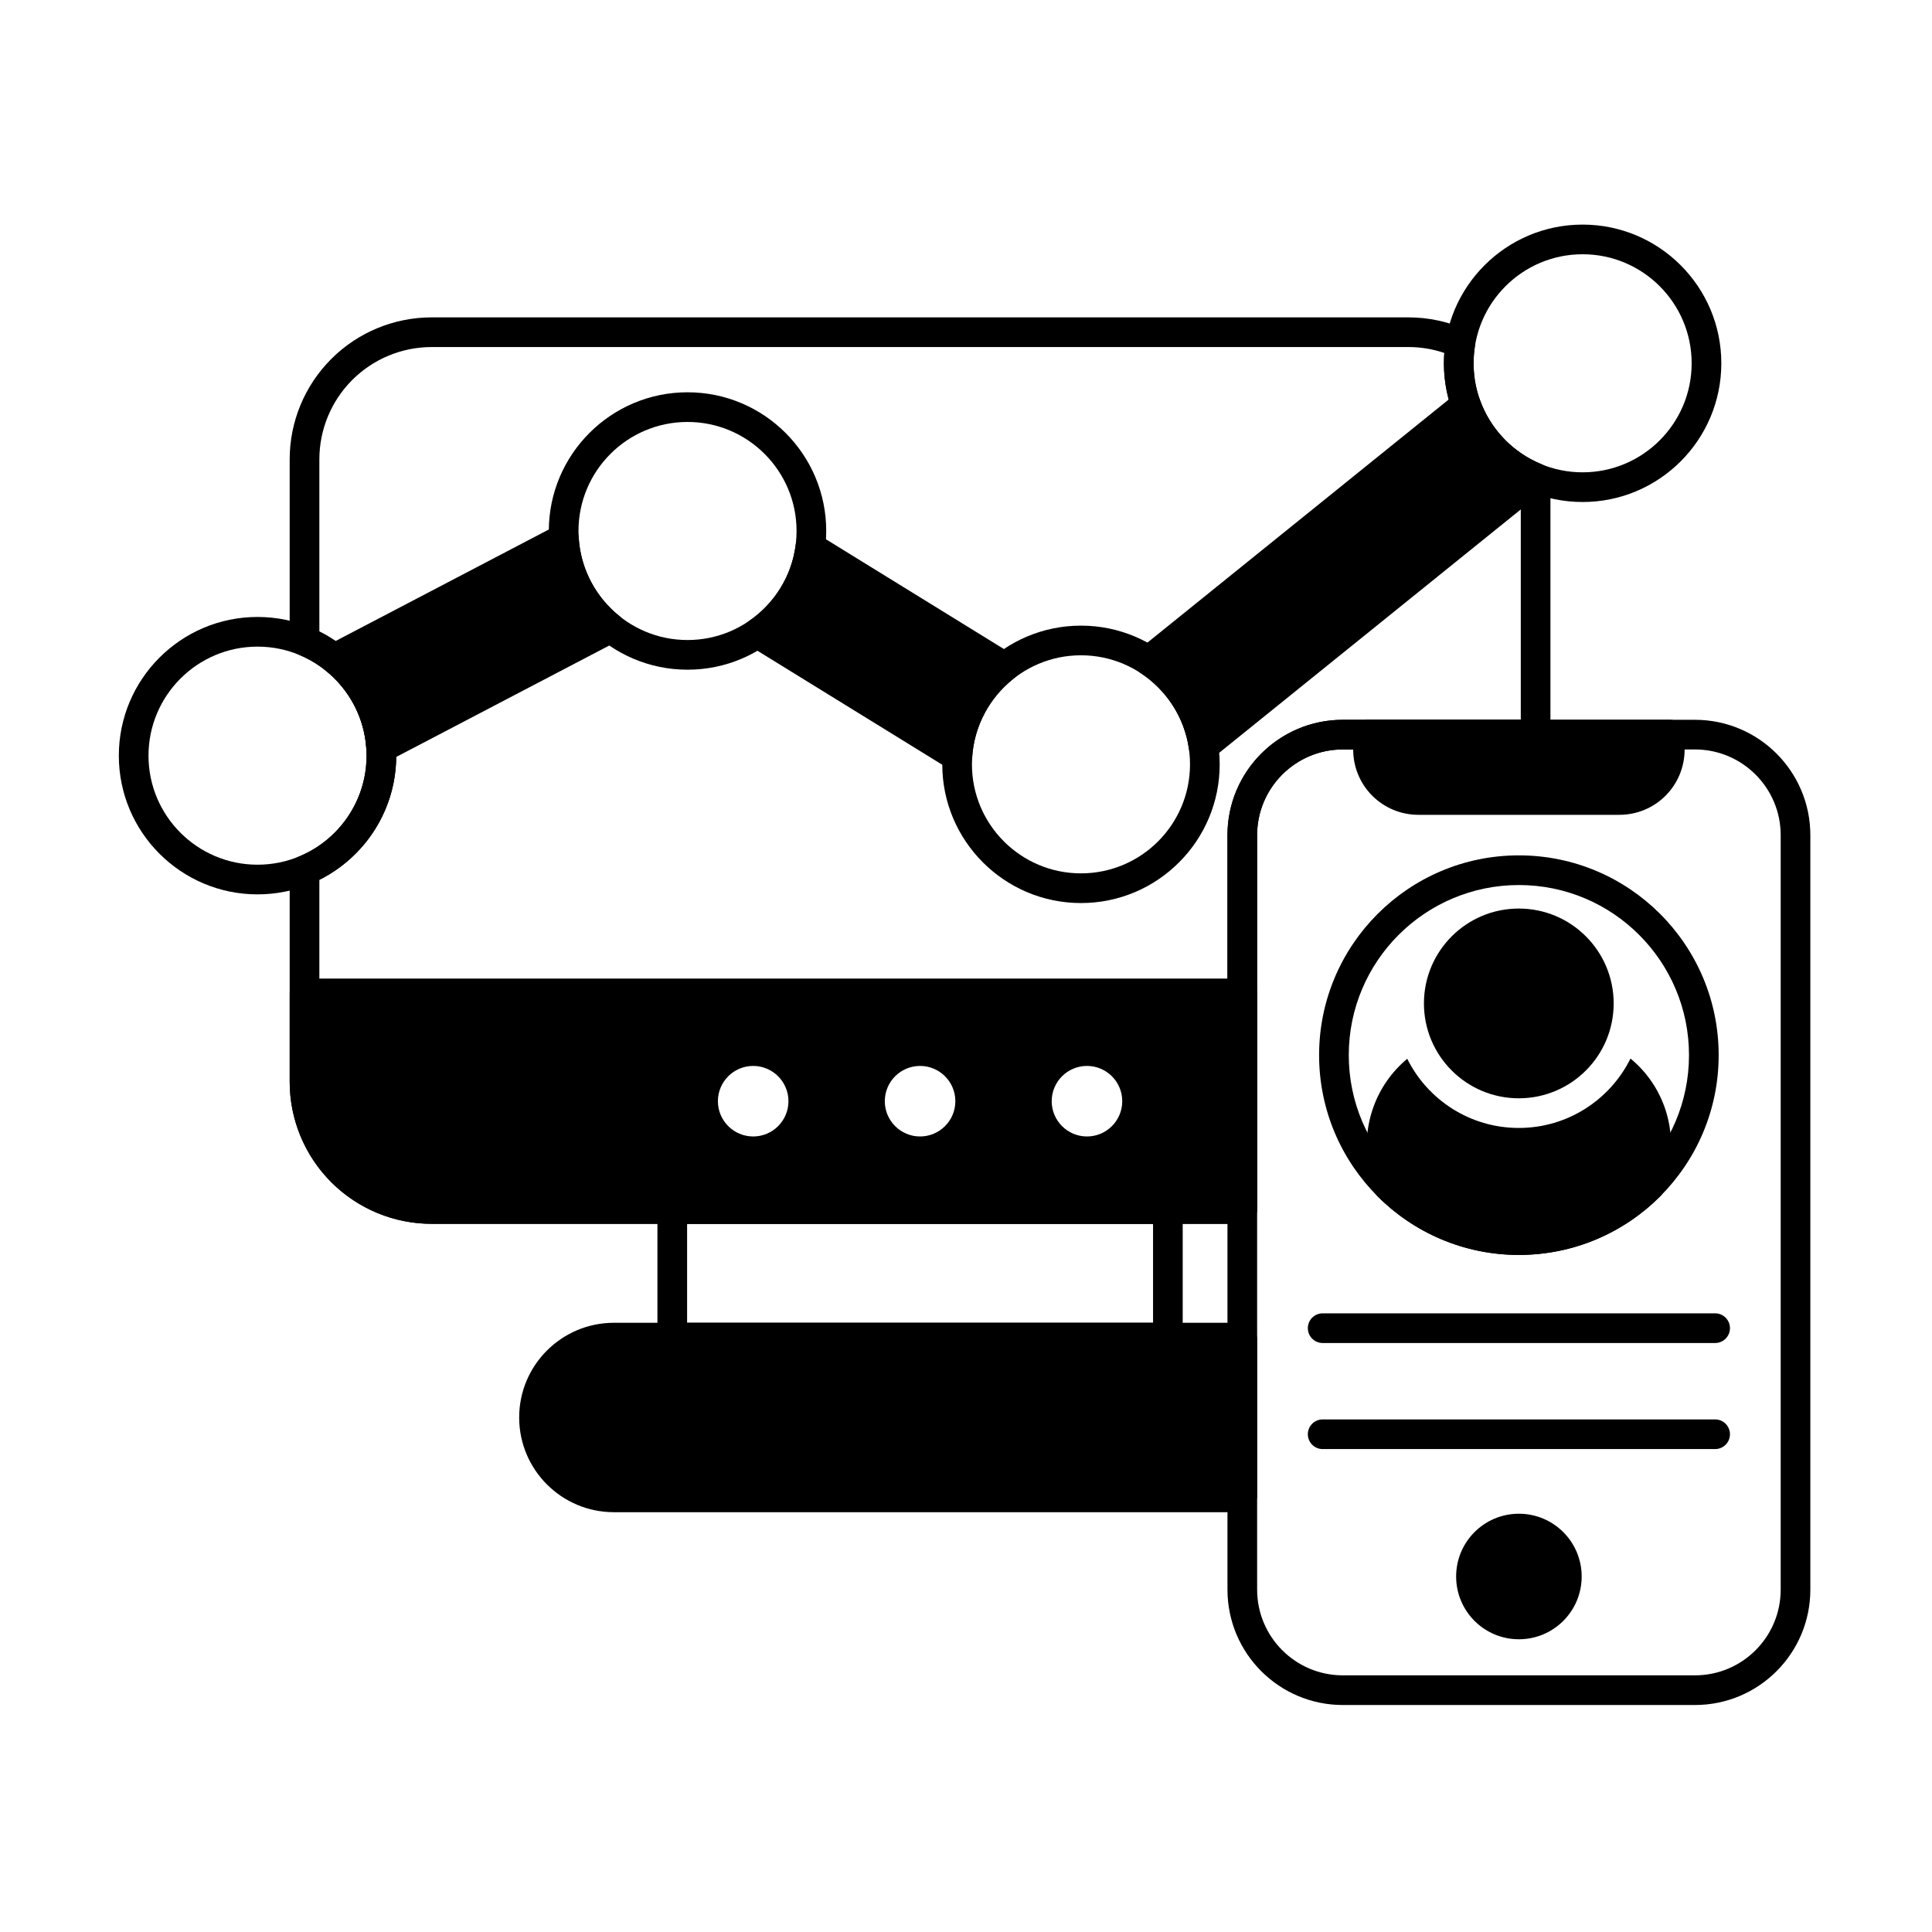 <?xml version="1.0" encoding="UTF-8"?>
<!-- Uploaded to: ICON Repo, www.iconrepo.com, Generator: ICON Repo Mixer Tools -->
<svg fill="#000000" width="800px" height="800px" version="1.1" viewBox="144 144 512 512" xmlns="http://www.w3.org/2000/svg">
 <g fill-rule="evenodd">
  <path d="m360.82 285.64c-1.137-0.703-2.547-0.777-3.754-0.203-1.203 0.574-2.035 1.719-2.207 3.043-1.086 8.34-5.734 15.562-12.367 20.098-1.098 0.75-1.742 2.008-1.711 3.34s0.734 2.555 1.867 3.25l52.996 32.688c1.176 0.723 2.648 0.781 3.875 0.145 1.227-0.637 2.027-1.871 2.113-3.246 0.523-8.488 4.723-15.988 11.02-20.934 1.012-0.793 1.57-2.031 1.496-3.316-0.07-1.281-0.766-2.449-1.859-3.121l-51.465-31.742zm-63.457 0.797c-0.078-1.332-0.828-2.531-1.988-3.188-1.16-0.66-2.574-0.68-3.758-0.062l-60.848 31.828c-1.18 0.617-1.969 1.789-2.094 3.117-0.125 1.324 0.43 2.625 1.477 3.449 6.262 4.953 10.426 12.441 10.938 20.91 0.078 1.332 0.832 2.531 1.992 3.188s2.574 0.676 3.754 0.059l60.816-31.812c1.18-0.617 1.965-1.789 2.094-3.113 0.125-1.324-0.43-2.621-1.469-3.449-6.254-4.961-10.414-12.457-10.91-20.926zm238.81-36.5c-0.426-1.199-1.41-2.121-2.637-2.465-1.227-0.348-2.543-0.078-3.535 0.723l-84.047 67.82c-0.98 0.789-1.52 2-1.457 3.254 0.062 1.254 0.723 2.406 1.773 3.094 6.773 4.438 11.578 11.641 12.793 20 0.203 1.398 1.141 2.578 2.453 3.094 1.316 0.516 2.805 0.285 3.902-0.602l88.117-71.105c1.082-0.875 1.621-2.254 1.422-3.633-0.203-1.379-1.117-2.543-2.41-3.066-7.613-3.094-13.613-9.34-16.375-17.117z"/>
  <path d="m326.2 247.96c-20.285 0-36.758 16.473-36.758 36.758 0 20.289 16.473 36.758 36.758 36.758 20.289 0 36.758-16.469 36.758-36.758 0-20.285-16.469-36.758-36.758-36.758zm0 7.863c15.949 0 28.895 12.945 28.895 28.895s-12.949 28.895-28.895 28.895c-15.949 0-28.895-12.949-28.895-28.895 0-15.949 12.945-28.895 28.895-28.895z"/>
  <path d="m430.47 309.8c-20.289 0-36.758 16.473-36.758 36.758s16.473 36.758 36.758 36.758 36.758-16.473 36.758-36.758-16.473-36.758-36.758-36.758zm0 7.859c15.945 0 28.895 12.949 28.895 28.895 0 15.949-12.949 28.895-28.895 28.895-15.949 0-28.895-12.949-28.895-28.895 0-15.949 12.949-28.895 28.895-28.895z"/>
  <path d="m563.41 203.52c-20.285 0-36.758 16.469-36.758 36.758 0 20.285 16.473 36.758 36.758 36.758 20.289 0 36.758-16.473 36.758-36.758 0-20.289-16.469-36.758-36.758-36.758zm0 7.859c15.949 0 28.895 12.949 28.895 28.895 0 15.949-12.949 28.895-28.895 28.895-15.949 0-28.895-12.945-28.895-28.895 0-15.949 12.945-28.895 28.895-28.895z"/>
  <path d="m571.64 409.92c0 13.883-11.258 25.141-25.141 25.141-13.887 0-25.141-11.258-25.141-25.141 0-13.887 11.254-25.145 25.141-25.145 13.883 0 25.141 11.258 25.141 25.145"/>
  <path d="m546.52 370.68c-29.223 0-52.945 23.723-52.945 52.945s23.723 52.945 52.945 52.945c29.223 0 52.945-23.723 52.945-52.945s-23.723-52.945-52.945-52.945zm0 7.863c24.883 0 45.082 20.203 45.082 45.082 0 24.883-20.199 45.082-45.082 45.082-24.883 0-45.082-20.203-45.082-45.082 0-24.883 20.203-45.082 45.082-45.082z"/>
  <path d="m623.76 365.34c0-16.895-13.695-30.586-30.586-30.586h-93.297c-16.891 0-30.586 13.695-30.586 30.586v199.92c0 16.891 13.695 30.586 30.586 30.586h93.297c16.895 0 30.586-13.695 30.586-30.586zm-7.859 0v199.92c0 12.551-10.176 22.723-22.727 22.723h-93.297c-12.551 0-22.723-10.176-22.723-22.723v-199.92c0-12.551 10.176-22.727 22.723-22.727h93.297c12.551 0 22.727 10.176 22.727 22.727z"/>
  <path d="m506.54 334.75c-2.172 0-3.93 1.758-3.93 3.93v3.992c0 4.578 1.816 8.965 5.055 12.203 3.234 3.238 7.625 5.059 12.203 5.059h53.312c4.578 0 8.965-1.82 12.203-5.059 3.234-3.234 5.055-7.625 5.055-12.203v-3.992c0-2.172-1.762-3.93-3.934-3.93h-79.969z"/>
  <path d="m563.16 561.79c0 9.188-7.449 16.633-16.637 16.633s-16.633-7.445-16.633-16.633 7.445-16.637 16.633-16.637 16.637 7.449 16.637 16.637"/>
  <path d="m494.52 499.91h104.01c2.172 0 3.93-1.762 3.93-3.934s-1.762-3.93-3.93-3.93h-104.01c-2.172 0-3.93 1.762-3.93 3.93 0 2.172 1.762 3.934 3.93 3.934z"/>
  <path d="m494.52 528.02h104.01c2.172 0 3.93-1.762 3.93-3.93 0-2.172-1.762-3.93-3.93-3.93h-104.01c-2.172 0-3.93 1.762-3.93 3.93 0 2.172 1.762 3.93 3.93 3.93z"/>
  <path d="m322.16 460.46c-2.172 0-3.934 1.762-3.934 3.934v34.086c0 2.172 1.762 3.93 3.934 3.93h131.34c2.172 0 3.93-1.758 3.93-3.93v-34.086c0-2.172-1.758-3.934-3.93-3.934zm3.93 7.863h123.48v26.227h-123.48z"/>
  <path d="m212.25 307.5c-20.289 0-36.758 16.473-36.758 36.758 0 20.289 16.473 36.758 36.758 36.758s36.758-16.469 36.758-36.758c0-20.285-16.473-36.758-36.758-36.758zm0 7.863c15.945 0 28.895 12.945 28.895 28.895s-12.949 28.895-28.895 28.895c-15.949 0-28.895-12.949-28.895-28.895 0-15.949 12.949-28.895 28.895-28.895z"/>
  <path d="m499.87 342.61h51.082c2.172 0 3.93-1.762 3.93-3.93v-68.027c0-1.594-0.961-3.031-2.438-3.637-10.52-4.324-17.93-14.672-17.93-26.738 0-1.59 0.129-3.148 0.375-4.672 0.285-1.758-0.648-3.492-2.277-4.219-4.789-2.141-10.02-3.281-15.363-3.281h-258.85c-9.98 0-19.551 3.965-26.609 11.023-7.059 7.059-11.023 16.629-11.023 26.609v48.145c0 1.594 0.961 3.031 2.438 3.637 10.52 4.324 17.93 14.672 17.93 26.738 0 12.066-7.414 22.418-17.93 26.738-1.473 0.609-2.438 2.043-2.438 3.637v56.059c0 9.98 3.965 19.551 11.023 26.609 7.059 7.059 16.629 11.023 26.609 11.023h214.81c2.172 0 3.934-1.762 3.934-3.93v-99.059c0-12.551 10.176-22.727 22.723-22.727zm0-7.859c-16.891 0-30.586 13.695-30.586 30.586v95.125h-210.88c-7.894 0-15.469-3.137-21.051-8.719-5.582-5.582-8.719-13.152-8.719-21.047v-53.531c12.074-6.027 20.371-18.504 20.371-32.902s-8.297-26.875-20.371-32.902v-45.617c0-7.894 3.137-15.469 8.719-21.051 5.582-5.582 13.156-8.719 21.051-8.719h258.85c3.262 0 6.465 0.535 9.5 1.559-0.066 0.906-0.102 1.824-0.102 2.75 0 14.398 8.297 26.875 20.371 32.902v61.566h-47.152z"/>
  <path d="m474 544.24c1.832-0.375 3.144-1.984 3.144-3.852v-41.48c0-1.867-1.316-3.477-3.144-3.852-1.625-0.332-3.309-0.504-5.031-0.504h-162.28c-13.855 0-25.102 11.246-25.102 25.098 0 13.852 11.246 25.098 25.102 25.098h162.28c1.727 0 3.406-0.172 5.031-0.504z"/>
  <path d="m576.1 424.52c-5.394 10.898-16.629 18.398-29.602 18.398-12.949 0-24.164-7.473-29.566-18.332-8.117 6.746-12.254 17.535-10.191 28.383l1.117 5.887c0.148 0.77 0.52 1.477 1.07 2.035 9.594 9.68 22.898 15.676 37.59 15.676 14.664 0 27.945-5.973 37.535-15.617 0.555-0.559 0.926-1.266 1.074-2.039l1.176-6.188c2.051-10.793-2.09-21.523-10.207-28.199z"/>
  <path d="m477.15 407.26c0-2.172-1.762-3.93-3.934-3.93h-248.51c-2.172 0-3.93 1.762-3.93 3.93v23.438c0 9.98 3.965 19.551 11.023 26.609 7.059 7.059 16.629 11.023 26.609 11.023h214.81c2.172 0 3.934-1.762 3.934-3.93v-57.137zm-133.55 19.223c5.16 0 9.348 4.188 9.348 9.344 0 5.16-4.188 9.348-9.348 9.348-5.156 0-9.348-4.188-9.348-9.348 0-5.156 4.188-9.344 9.348-9.344zm44.23 0c5.16 0 9.348 4.188 9.348 9.344 0 5.16-4.188 9.348-9.348 9.348-5.156 0-9.348-4.188-9.348-9.348 0-5.156 4.188-9.344 9.348-9.344zm44.23 0c5.16 0 9.348 4.188 9.348 9.344 0 5.16-4.188 9.348-9.348 9.348-5.156 0-9.348-4.188-9.348-9.348 0-5.156 4.188-9.344 9.348-9.344z"/>
 </g>
</svg>